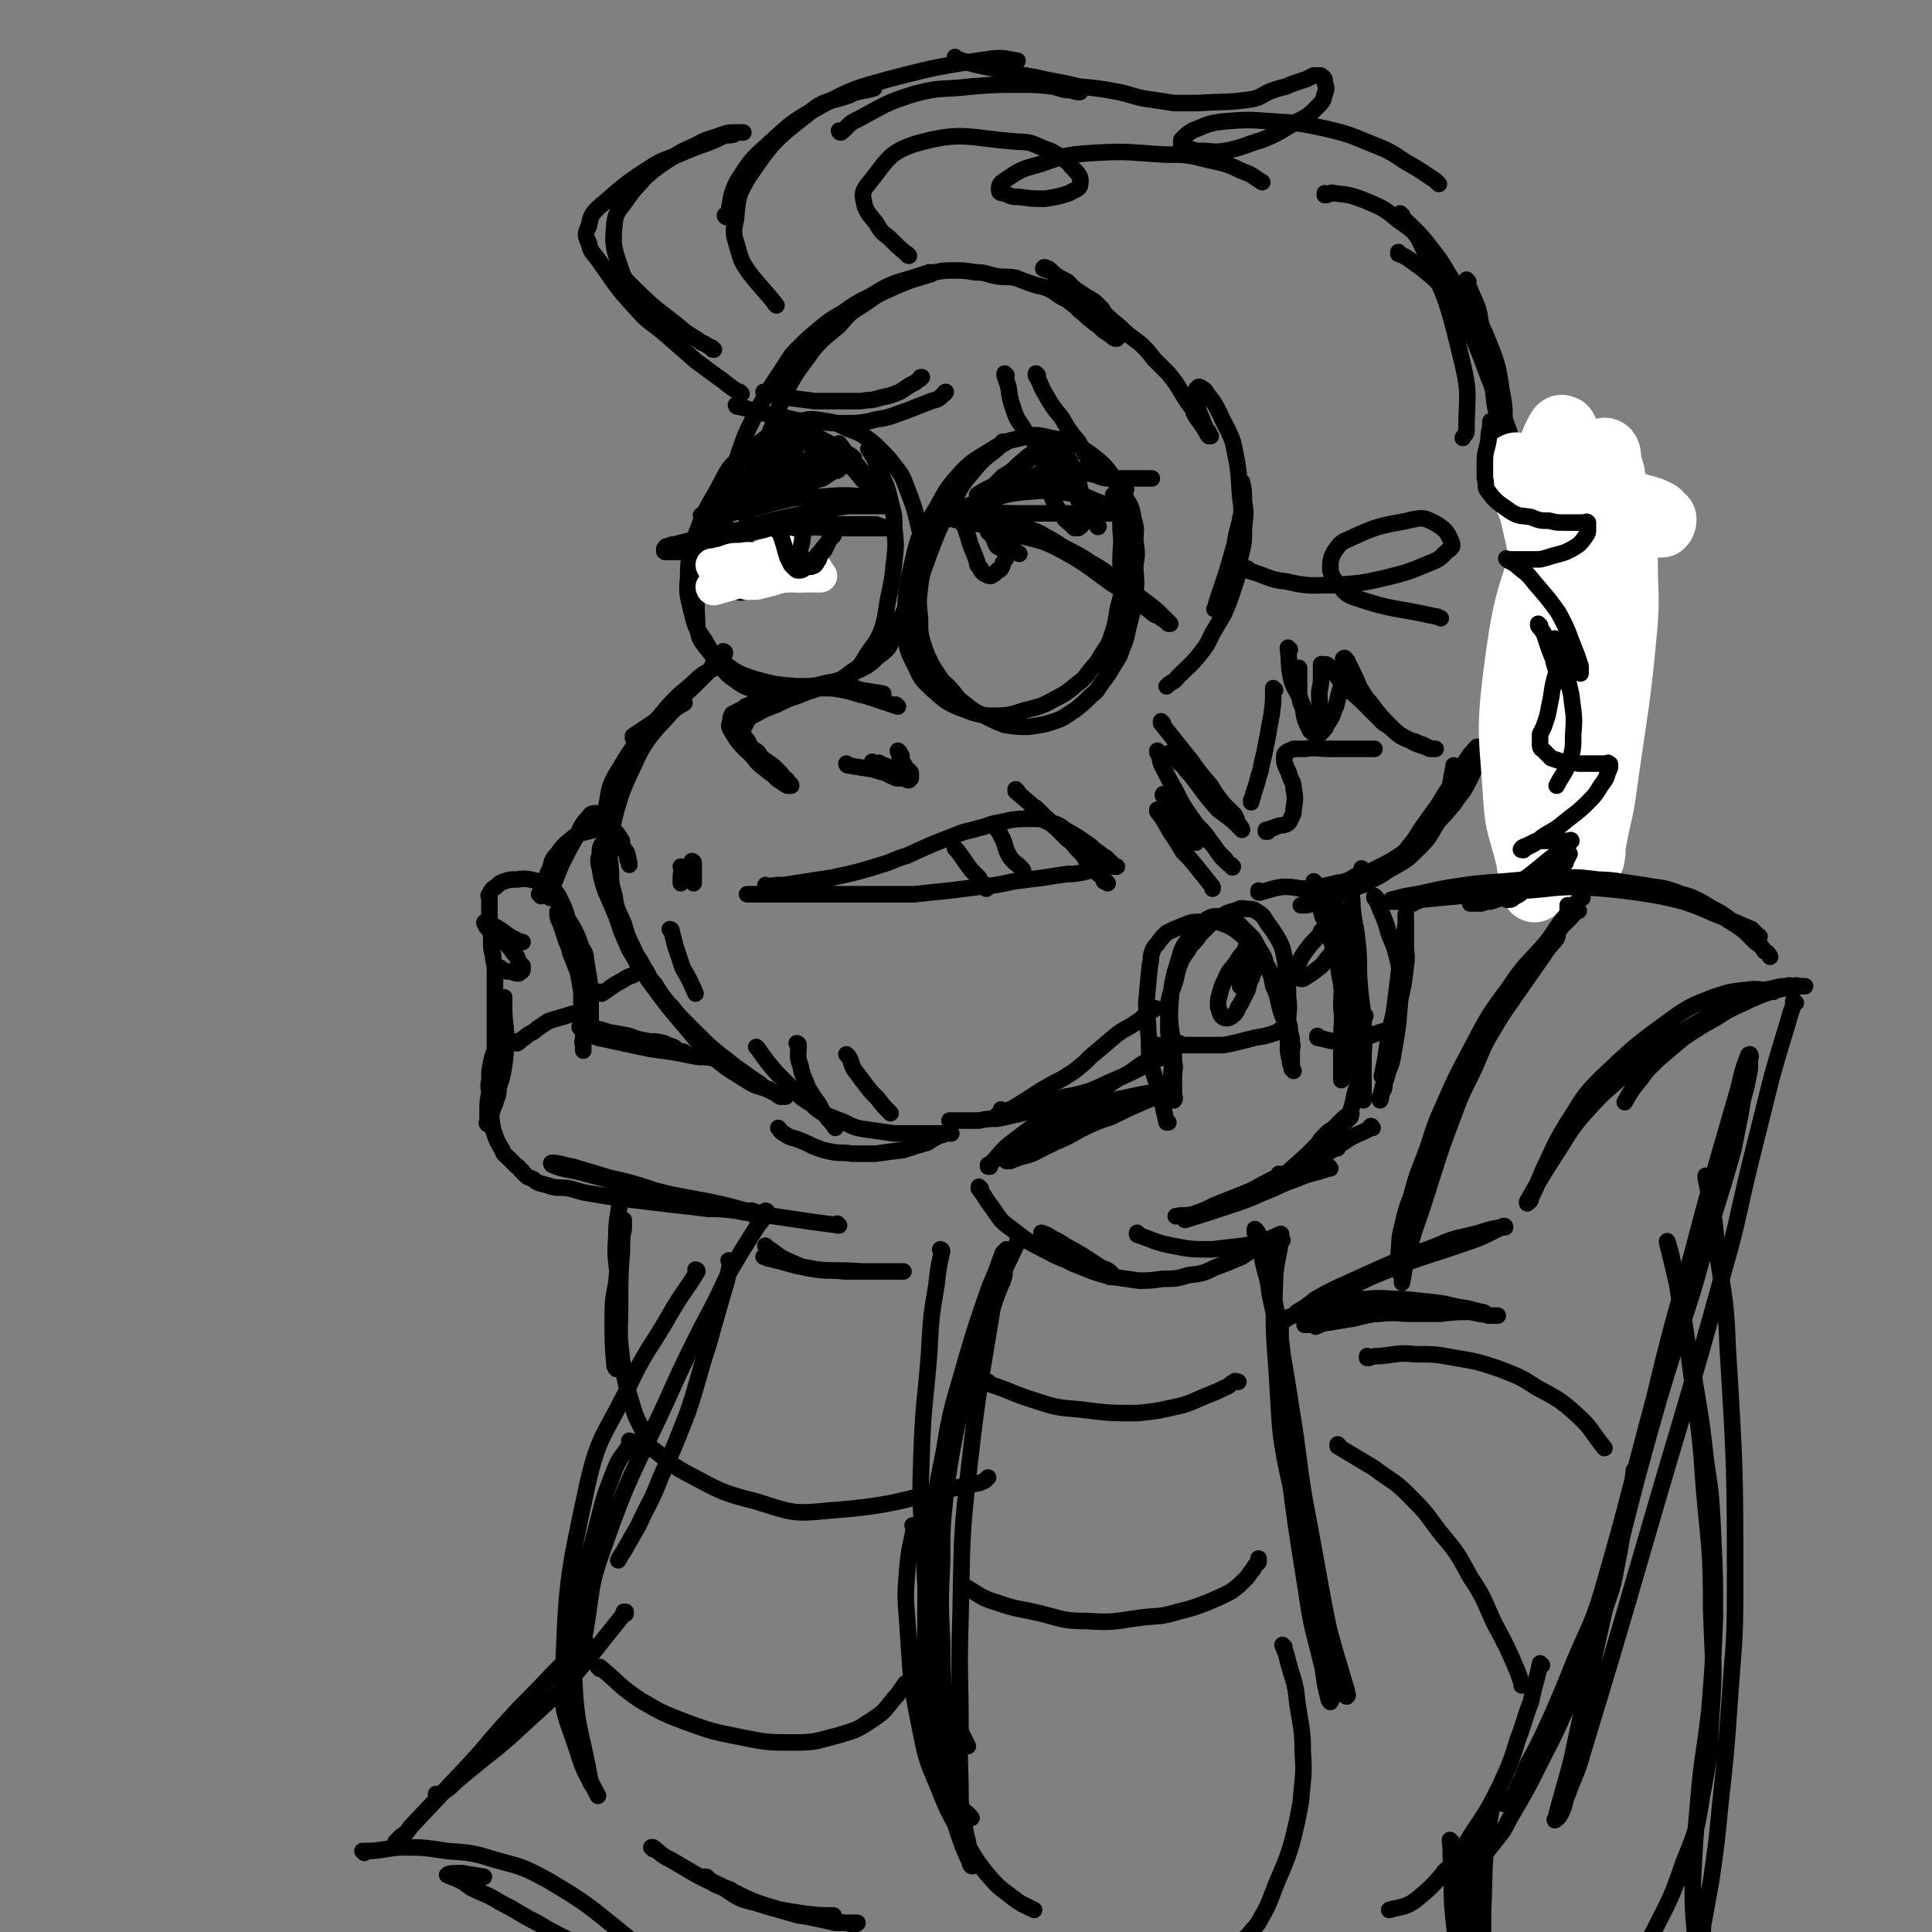 <svg viewBox='0 0 1050 1050' version='1.1' xmlns='http://www.w3.org/2000/svg' xmlns:xlink='http://www.w3.org/1999/xlink'><rect x="0" y="0" width="1050" height="1050" fill="#808080" stroke="none"/><g fill='none' stroke='#000000' stroke-width='9' stroke-linecap='round' stroke-linejoin='round'><path d='M506,149c0,0 -1,0 -1,-1 0,0 1,1 1,1 -10,3 -11,3 -20,7 -9,4 -9,4 -16,9 -8,5 -8,5 -14,12 -7,6 -8,6 -14,13 -7,10 -8,10 -14,21 -6,12 -5,13 -10,25 -4,13 -4,13 -7,26 -3,10 -3,10 -5,21 -1,9 -1,9 -2,17 0,5 0,5 0,10 -1,2 -1,2 -1,5 -1,1 0,1 0,3 0,1 0,1 0,2 0,1 0,2 0,2 -1,0 -2,0 -2,-1 -2,-2 -2,-2 -2,-3 -2,-3 -1,-3 -2,-6 -1,-3 -1,-3 -2,-7 -1,-4 -1,-4 -1,-9 -1,-6 -1,-6 0,-12 0,-7 -1,-7 1,-14 3,-12 3,-13 7,-25 4,-12 5,-12 10,-23 7,-12 7,-12 15,-24 3,-5 3,-5 7,-9 5,-5 5,-5 11,-10 6,-5 6,-5 13,-9 7,-5 7,-5 15,-9 7,-4 6,-4 13,-7 6,-2 7,-2 13,-4 4,-1 4,-2 9,-2 5,-1 5,-1 11,-1 5,0 5,0 11,1 6,0 6,1 11,2 6,1 6,0 11,1 5,2 5,2 11,4 4,1 5,1 9,3 4,3 4,3 8,5 4,3 4,3 7,6 3,2 3,3 6,5 2,2 3,2 5,4 2,2 2,2 4,3 1,1 1,1 3,2 0,1 0,0 1,1 1,0 1,0 1,0 0,-1 0,-1 -1,-2 0,-1 0,-1 0,-2 0,0 1,-1 0,-1 0,-1 0,-1 -1,-2 0,-1 -1,-1 -1,-2 -1,-2 -1,-2 -2,-3 -2,-2 -2,-2 -3,-4 -2,-2 -2,-2 -4,-4 -3,-2 -3,-2 -5,-3 -3,-2 -3,-2 -6,-4 -2,-2 -2,-2 -4,-4 -2,-1 -2,-1 -4,-2 -2,-1 -2,-1 -3,-2 -1,-1 -1,-1 -2,-2 -1,-1 -1,-1 -2,-1 -1,-1 -2,-1 -2,0 2,1 4,1 6,3 6,4 6,4 11,8 6,5 6,5 12,10 7,6 7,6 13,11 5,5 6,5 11,9 4,4 4,4 7,8 4,4 4,4 8,8 4,5 4,5 7,10 3,5 3,5 6,9 1,3 1,3 3,6 2,2 1,2 3,4 1,2 1,2 2,3 0,1 0,1 1,2 1,0 1,0 1,0 0,0 -1,-1 -1,-2 -1,-1 -1,-1 -2,-3 -1,-2 -1,-2 -2,-5 -1,-2 -1,-2 -2,-5 0,-2 0,-2 -1,-5 0,-1 0,-1 0,-3 0,-1 0,-1 0,-2 0,0 0,-1 1,-1 0,-1 1,-1 2,0 2,1 2,1 3,3 4,5 4,5 7,11 3,7 4,7 7,15 3,14 3,14 4,30 1,7 1,7 0,15 -2,14 -3,14 -7,27 -1,7 -2,7 -4,14 -1,2 -1,1 -2,3 0,1 -1,2 -1,2 0,0 1,-1 1,-3 1,-3 1,-3 2,-6 2,-6 2,-6 4,-12 2,-7 2,-7 4,-14 1,-6 1,-6 3,-13 0,-3 1,-3 1,-7 1,-4 0,-4 0,-9 0,-1 0,-1 0,-2 0,-1 0,-1 0,-2 0,0 0,-1 0,-1 1,4 1,5 1,10 1,7 1,7 0,15 0,8 0,8 -2,16 -1,9 -1,9 -4,18 -2,6 -2,6 -5,13 -3,5 -3,5 -6,10 -2,4 -2,5 -5,9 -6,8 -7,8 -14,15 -2,3 -3,2 -6,5 '/><path d='M632,393c0,0 -1,-1 -1,-1 0,0 0,0 0,1 8,10 8,10 16,20 5,7 5,7 11,14 3,5 3,5 7,10 3,3 3,3 6,6 1,2 1,2 2,5 1,1 2,2 2,3 0,0 -1,-1 -1,-1 -2,-2 -2,-2 -4,-4 -4,-3 -4,-3 -8,-6 -8,-9 -8,-10 -15,-19 -2,-2 -2,-2 -4,-5 -2,-1 -2,-1 -3,-3 -1,-1 -1,-1 -2,-2 -1,-1 -2,-2 -2,-2 1,1 2,2 4,4 4,4 5,4 9,8 5,5 4,5 9,9 1,1 1,1 1,2 '/><path d='M630,409c0,0 -1,-1 -1,-1 0,0 0,0 0,1 2,3 1,3 2,6 4,8 4,8 8,15 4,8 4,8 9,15 4,6 5,5 9,11 3,4 3,4 5,7 2,2 2,2 4,4 1,2 1,2 3,3 0,1 1,2 1,1 -2,-1 -3,-2 -6,-5 -4,-5 -3,-5 -7,-9 -5,-5 -5,-4 -10,-9 -3,-4 -2,-4 -5,-7 -2,-2 -2,-2 -4,-4 -1,-2 -1,-2 -2,-3 -1,-1 -1,-1 -2,-2 -1,0 -2,-1 -2,0 0,1 1,1 2,3 3,5 3,5 6,10 4,5 4,5 8,9 1,2 1,2 2,4 '/><path d='M630,441c0,0 -1,-1 -1,-1 0,0 0,0 0,1 4,5 4,6 7,11 4,6 4,6 7,11 4,4 4,4 8,9 4,5 4,5 8,10 0,0 0,0 0,1 '/><path d='M394,355c0,0 -1,-1 -1,-1 0,0 1,0 1,1 -1,2 -2,2 -3,4 -5,5 -5,5 -10,10 -6,6 -6,6 -12,11 -6,6 -6,6 -13,12 -6,4 -6,4 -12,8 0,0 0,0 0,1 '/><path d='M388,363c0,0 -1,-1 -1,-1 0,0 1,1 1,1 -3,2 -4,2 -8,5 -8,8 -9,7 -17,16 -14,17 -16,16 -27,35 -7,11 -4,12 -8,25 '/><path d='M372,382c0,0 -1,-1 -1,-1 0,0 1,0 1,1 -3,2 -4,2 -7,5 -6,7 -7,7 -13,15 -6,9 -5,9 -10,19 -4,9 -4,9 -7,19 -2,8 -2,8 -3,16 -1,8 -1,8 0,17 0,7 0,7 2,14 1,8 2,8 5,15 2,7 2,7 5,13 2,5 3,5 6,11 3,4 2,5 6,9 3,5 3,5 7,10 4,4 4,5 8,9 5,5 5,5 9,9 5,5 5,5 11,10 4,3 4,3 9,7 3,2 3,2 7,5 3,2 3,2 6,4 2,2 2,2 5,3 1,1 1,1 3,2 2,1 1,1 3,2 1,0 1,0 2,0 0,0 1,0 1,0 0,0 -2,0 -3,-1 -3,-1 -3,-1 -7,-3 -5,-2 -5,-1 -10,-4 -11,-7 -12,-7 -21,-15 -6,-5 -6,-6 -11,-12 -12,-14 -12,-14 -23,-29 -6,-8 -5,-8 -10,-16 -4,-9 -4,-9 -7,-18 -3,-7 -3,-7 -6,-14 -2,-6 -2,-6 -3,-12 -1,-4 -1,-4 0,-8 0,-3 0,-3 1,-5 '/><path d='M412,570c0,0 -1,-1 -1,-1 0,0 0,0 1,1 2,3 2,3 5,7 4,5 4,5 9,10 3,3 3,3 7,7 3,3 3,3 8,6 3,3 3,3 8,6 5,2 5,2 10,4 6,3 6,3 13,4 7,1 7,1 14,2 5,0 5,0 11,0 6,0 6,0 13,0 2,0 2,0 5,0 1,0 2,0 2,0 0,0 -1,-1 -2,0 -2,0 -2,1 -4,1 -4,2 -4,2 -7,4 -7,2 -7,2 -13,4 -8,1 -8,1 -15,2 -7,0 -7,0 -13,0 -6,-1 -6,0 -11,-1 -5,-1 -5,-1 -10,-3 -4,-2 -4,-2 -9,-4 -4,-1 -4,-1 -7,-3 -2,-1 -2,-2 -3,-3 '/><path d='M437,230c0,0 -1,-1 -1,-1 0,0 1,1 1,1 -3,2 -4,2 -8,5 -8,7 -9,7 -16,15 -10,12 -10,12 -17,25 -8,12 -9,12 -13,26 -5,19 -5,21 -4,40 1,8 3,8 8,15 4,6 4,6 9,11 7,5 7,6 15,8 8,3 9,2 19,2 10,-1 10,-1 20,-5 8,-2 8,-3 15,-7 6,-3 7,-3 12,-8 5,-4 6,-4 8,-10 9,-21 10,-22 15,-44 2,-7 1,-7 0,-14 -3,-13 -3,-13 -8,-26 -2,-5 -2,-5 -6,-10 -3,-4 -3,-4 -7,-8 -4,-4 -4,-4 -8,-7 -4,-3 -5,-3 -10,-5 -5,-2 -5,-3 -11,-4 -8,-1 -8,-2 -15,0 -16,6 -17,7 -30,18 -10,7 -9,8 -15,19 -7,12 -7,12 -12,25 -3,11 -4,11 -4,23 -1,9 0,10 2,19 2,8 2,8 7,15 4,7 4,8 10,12 8,6 8,6 17,9 11,3 11,3 23,4 9,0 9,0 17,-2 7,-1 8,-2 13,-6 5,-3 5,-4 8,-9 4,-6 5,-6 8,-13 3,-9 2,-9 4,-19 2,-9 2,-9 3,-19 1,-9 1,-9 0,-18 0,-7 0,-7 -2,-14 -2,-10 -3,-10 -7,-19 -2,-6 -2,-5 -5,-10 '/><path d='M546,241c0,0 -1,-1 -1,-1 0,0 1,1 0,1 -7,7 -9,6 -16,15 -8,9 -7,10 -13,20 -6,12 -6,12 -11,25 -3,9 -4,9 -5,18 -1,8 -1,8 0,17 0,9 0,9 3,18 3,7 3,7 7,13 3,5 4,4 8,9 3,4 3,4 7,7 5,4 5,4 10,6 6,3 6,3 11,5 7,1 7,1 13,1 7,-1 8,-1 14,-3 6,-2 6,-3 11,-6 5,-4 5,-4 9,-8 4,-3 3,-3 6,-7 3,-4 3,-4 6,-9 3,-5 3,-4 5,-10 3,-7 2,-7 4,-14 2,-8 2,-8 3,-16 1,-7 0,-7 0,-15 1,-6 1,-6 0,-13 0,-6 1,-6 -1,-12 -1,-6 -1,-6 -4,-11 -2,-5 -2,-5 -5,-9 -6,-8 -6,-9 -14,-15 -10,-7 -11,-7 -22,-9 -8,-2 -8,-2 -16,0 -9,2 -9,2 -17,7 -8,5 -9,5 -15,11 -8,9 -8,9 -14,20 -7,12 -9,12 -12,25 -5,21 -5,22 -5,44 1,9 2,10 6,18 3,7 4,7 9,12 6,5 6,6 13,9 8,3 9,4 17,5 10,0 11,0 20,-3 8,-2 9,-2 16,-6 6,-3 6,-3 12,-8 4,-3 4,-3 7,-7 3,-4 4,-4 6,-8 3,-5 4,-5 6,-11 2,-6 2,-6 3,-12 1,-7 2,-7 3,-14 0,-7 -1,-8 -1,-15 0,-9 1,-9 0,-17 0,-5 0,-5 -1,-10 -1,-4 -1,-4 -2,-8 0,-1 0,-1 -1,-1 '/><path d='M366,297c0,0 -1,-1 -1,-1 0,0 0,1 1,1 9,-2 9,-3 19,-4 11,-3 11,-3 22,-4 12,-2 12,-2 23,-2 15,-1 15,0 30,0 4,0 4,0 8,0 4,0 4,0 9,0 1,0 1,0 2,0 0,0 0,0 1,0 1,0 1,0 1,0 -2,-1 -2,-1 -5,-2 -5,0 -5,0 -10,0 -8,0 -8,0 -16,0 -10,0 -11,0 -21,1 -9,1 -9,1 -19,3 -9,2 -9,2 -17,4 -11,3 -11,3 -22,6 -2,1 -2,1 -4,1 -2,0 -2,0 -3,0 -1,0 -1,0 -2,0 -1,0 -1,0 -1,-1 0,-1 0,-1 1,-2 8,-2 8,-2 16,-4 12,-3 12,-3 24,-5 13,-4 13,-4 26,-7 10,-2 10,-2 20,-4 6,-1 6,-1 13,-2 4,0 4,0 9,0 2,0 2,0 5,0 1,0 1,0 3,0 1,0 1,0 2,0 0,0 0,0 1,0 0,0 1,0 1,0 0,-1 -1,-1 -1,-1 -2,-1 -2,-1 -3,-2 -4,-1 -4,-2 -7,-2 -12,-1 -12,-1 -25,0 -8,0 -8,0 -16,1 -14,3 -14,4 -29,7 -4,1 -4,1 -8,2 -4,0 -4,0 -8,0 -2,0 -2,0 -3,0 0,0 -1,0 -1,0 4,-1 5,0 9,-1 11,-3 11,-3 22,-7 11,-3 10,-3 21,-7 7,-3 7,-3 14,-5 3,-2 3,-2 6,-4 2,0 2,0 3,-1 0,-1 0,-2 0,-2 -1,-1 -1,-2 -2,-2 -7,-1 -8,-2 -15,-1 -8,1 -8,2 -16,5 -7,3 -6,4 -13,8 -5,2 -5,2 -9,4 -2,1 -2,1 -4,3 -2,1 -2,0 -3,2 0,0 0,1 0,1 3,0 3,0 6,0 4,-1 4,0 7,-2 5,-2 5,-2 9,-5 5,-3 5,-3 10,-7 5,-3 5,-3 10,-7 3,-2 3,-2 6,-5 2,-1 2,-2 3,-4 1,-1 1,-1 2,-2 0,-1 0,-1 0,-2 -1,0 -1,-1 -2,-1 -1,-1 -2,-1 -4,0 -10,5 -10,6 -21,11 -5,3 -5,3 -10,6 -2,1 -2,1 -5,3 -1,1 -2,1 -2,2 -1,0 0,1 1,1 8,-1 8,-1 17,-2 8,-1 8,-2 17,-3 6,-1 6,-1 12,-3 3,0 3,-1 6,-1 2,-1 2,-1 4,-1 1,0 2,0 2,0 1,-1 2,-1 2,-2 -2,-2 -3,-2 -6,-4 -2,-1 -2,-1 -5,-2 -2,-2 -2,-2 -4,-3 -2,-1 -2,-1 -4,-2 -1,-1 -1,-1 -2,-2 -1,0 -2,-1 -2,0 3,3 5,4 10,7 5,5 5,5 10,9 4,4 4,4 8,9 5,4 5,4 9,8 1,1 2,3 2,2 0,0 -1,-2 -3,-4 -2,-3 -2,-3 -4,-6 -4,-4 -4,-4 -7,-8 -3,-3 -3,-3 -5,-5 -2,-3 -2,-3 -5,-7 0,0 0,0 0,0 '/><path d='M515,282c0,0 -1,-1 -1,-1 0,0 0,1 1,1 2,0 3,0 6,1 8,1 8,1 16,3 11,3 11,3 21,6 8,2 9,2 17,6 15,8 15,9 29,19 11,7 11,8 21,15 2,2 2,2 5,3 1,1 1,1 3,2 1,1 1,1 2,2 0,0 1,0 1,0 -1,-1 -2,-2 -3,-3 -2,-2 -2,-2 -4,-4 -5,-4 -5,-4 -9,-7 -7,-5 -7,-6 -14,-10 -6,-5 -6,-5 -13,-9 -6,-4 -6,-4 -12,-7 -6,-3 -6,-4 -12,-7 -5,-3 -5,-3 -11,-5 -6,-3 -6,-3 -12,-4 -6,-2 -6,-2 -11,-3 -4,0 -5,1 -9,1 -1,-1 -1,-1 -3,-2 -1,-1 -1,-1 -1,-1 -1,0 0,0 0,0 5,0 5,0 9,0 11,0 11,1 21,1 11,0 11,0 22,0 8,0 8,0 15,0 4,0 4,0 8,0 3,0 3,0 5,0 1,0 1,0 2,0 1,-1 1,-1 0,-2 -4,-3 -4,-3 -9,-5 -7,-3 -7,-3 -14,-4 -9,-1 -9,-2 -19,-1 -15,1 -15,2 -30,6 -5,1 -5,2 -10,3 -3,1 -3,1 -6,2 -1,0 -3,0 -2,0 2,-1 4,0 9,-2 8,-2 8,-2 17,-5 8,-4 8,-4 16,-8 6,-3 6,-4 11,-7 3,-2 3,-2 6,-4 1,-2 1,-2 1,-3 1,-1 1,-1 0,-2 0,-1 0,-1 -1,-2 -2,-1 -2,-1 -4,-1 -4,0 -4,0 -7,2 -4,2 -4,3 -8,6 -4,4 -4,4 -9,7 -2,2 -2,2 -5,5 -2,1 -2,1 -4,2 -2,2 -4,2 -5,3 0,0 2,-1 3,-2 5,-2 5,-2 10,-6 6,-4 6,-3 12,-8 3,-3 3,-3 6,-6 2,-2 2,-2 3,-4 1,-1 0,-1 0,-3 1,-1 0,-3 0,-3 0,1 0,4 0,7 1,4 1,4 2,8 1,7 1,7 3,14 2,5 2,5 4,9 2,3 2,4 4,6 1,2 2,2 4,4 1,1 1,1 2,2 1,0 1,0 2,0 1,-1 2,-1 2,-2 1,-4 1,-4 0,-8 0,-6 0,-6 -1,-11 -1,-5 -1,-5 -3,-9 -1,-2 -1,-2 -2,-4 0,-2 0,-2 -1,-3 -1,-1 -2,-2 -2,-2 0,1 0,2 1,3 1,4 1,4 3,8 3,6 3,6 6,12 2,3 2,3 3,7 2,4 2,4 4,7 0,1 1,2 1,1 -1,-1 -1,-2 -3,-4 -3,-4 -4,-4 -7,-9 -3,-4 -2,-4 -5,-8 -3,-4 -3,-4 -6,-8 -1,-1 -1,-1 -2,-1 0,0 0,0 0,0 1,2 1,2 3,3 3,3 3,3 7,6 5,4 5,4 9,9 2,2 2,2 4,4 '/><path d='M401,221c0,0 -1,-1 -1,-1 0,0 0,1 1,1 5,1 5,1 10,3 8,1 8,2 16,3 8,2 9,2 17,2 8,1 8,1 15,1 7,0 7,0 13,-1 7,-2 7,-1 13,-3 11,-4 11,-4 21,-8 4,-1 4,-1 7,-4 1,0 0,-1 1,-1 '/><path d='M416,214c0,0 -1,-1 -1,-1 0,0 0,1 1,1 5,1 5,1 11,2 8,1 8,1 16,2 6,0 6,0 13,0 6,0 6,0 12,0 5,-1 5,0 11,-2 5,-1 5,-1 10,-3 3,-2 3,-2 6,-4 3,-1 3,-2 5,-3 0,-1 0,-1 1,-1 '/><path d='M547,204c0,0 -1,-1 -1,-1 0,0 0,0 0,1 1,3 1,3 2,6 1,7 1,7 3,13 2,6 3,6 6,11 3,4 3,4 7,8 5,4 5,4 11,7 5,3 5,3 10,6 5,2 5,2 10,3 5,2 5,2 11,2 5,0 5,0 10,0 5,0 5,0 10,0 0,0 0,0 0,0 '/><path d='M564,204c0,0 -1,-1 -1,-1 0,0 0,0 0,1 3,5 2,5 5,10 4,7 4,7 9,13 4,7 4,7 9,13 3,5 3,6 7,11 3,3 3,3 7,6 6,5 6,5 12,9 '/></g>
<g fill='none' stroke='#FFFFFF' stroke-width='18' stroke-linecap='round' stroke-linejoin='round'><path d='M408,311c0,0 -1,-1 -1,-1 0,0 0,1 1,1 9,0 9,0 19,0 3,0 3,0 6,0 2,0 2,-1 5,-1 1,0 1,0 3,0 1,0 1,0 2,0 0,0 1,0 1,0 -1,0 -2,0 -3,0 -3,0 -3,-1 -5,0 -8,1 -8,2 -17,3 -2,0 -2,0 -4,0 -2,0 -2,-1 -4,0 -2,0 -3,0 -5,1 -1,1 -1,1 -1,2 0,0 0,1 1,1 2,0 3,0 5,0 4,-1 4,-1 8,-2 3,-1 3,-1 7,-2 2,0 2,0 4,0 2,0 2,0 3,0 1,0 1,0 2,0 '/><path d='M388,320c0,0 -1,-1 -1,-1 0,0 0,1 1,1 7,-2 7,-2 14,-4 7,-1 7,-1 13,-2 6,-1 6,-1 12,-1 4,-1 4,0 8,0 2,0 2,0 5,0 3,0 3,0 5,0 0,0 0,0 1,0 '/><path d='M393,316c0,0 -1,-1 -1,-1 0,0 0,1 1,1 2,-2 2,-3 5,-4 4,-3 4,-4 9,-6 4,-2 4,-2 8,-4 4,-1 4,-1 7,-2 3,0 3,0 5,0 2,0 2,0 4,1 '/><path d='M388,308c0,0 -1,-1 -1,-1 0,0 0,1 1,1 2,-1 2,-2 5,-2 5,-2 5,-2 10,-2 5,-1 5,0 10,0 3,0 3,0 6,0 '/></g>
<g fill='none' stroke='#000000' stroke-width='9' stroke-linecap='round' stroke-linejoin='round'><path d='M488,384c0,0 -1,-1 -1,-1 0,0 1,1 1,1 -9,-3 -9,-3 -18,-6 -6,-1 -6,-2 -12,-3 -5,-1 -5,-1 -11,-1 -10,0 -10,-1 -19,1 -5,1 -5,2 -9,4 -7,2 -7,2 -14,5 -1,1 -1,1 -3,2 -2,1 -2,1 -4,2 -1,2 -1,2 -1,4 -1,3 -1,3 1,6 4,7 5,7 11,13 3,4 3,4 7,7 2,2 3,2 5,4 2,2 2,2 4,3 1,1 1,1 3,2 0,0 1,0 1,0 1,0 1,0 1,0 0,-1 -1,-1 -2,-2 0,-2 -1,-1 -2,-2 -1,-2 -1,-2 -3,-4 -3,-3 -3,-3 -6,-5 -3,-2 -3,-2 -5,-5 -2,-2 -2,-1 -4,-3 -1,-2 -1,-2 -2,-4 -1,-1 -2,0 -2,-2 0,-3 -1,-4 1,-6 2,-4 2,-4 6,-6 5,-3 6,-3 11,-5 6,-3 6,-3 12,-5 5,-2 5,-2 9,-4 4,-1 4,-1 8,-1 4,-1 4,-1 8,0 5,0 5,1 9,2 6,1 6,1 12,2 '/><path d='M461,416c0,0 -1,-1 -1,-1 0,0 0,1 1,1 6,1 6,1 13,2 3,1 3,1 7,2 2,1 2,1 4,2 2,1 2,1 4,1 2,0 2,0 5,0 1,0 1,0 1,0 0,-1 0,-1 0,-2 -1,-1 0,-1 0,-1 -1,-2 -2,-1 -2,-2 -2,-2 -1,-2 -2,-3 -1,-1 -1,-1 -1,-2 -1,-1 0,-1 0,-2 -1,-1 -1,-1 -1,-2 0,0 -1,-1 -1,-1 0,1 1,2 1,4 1,3 1,3 2,5 1,2 1,2 2,3 1,1 0,1 1,2 0,1 0,2 0,2 -1,0 -1,0 -2,-1 -1,-1 -1,-1 -2,-2 -2,-1 -2,-1 -3,-2 -2,-1 -2,-1 -4,-2 -2,-1 -2,-1 -5,-2 0,-1 -1,0 -1,0 -1,0 -1,0 -2,0 -1,-1 -1,-1 -1,-1 '/><path d='M403,214c0,0 -1,-1 -1,-1 0,0 1,1 1,1 -5,-3 -5,-3 -10,-7 -7,-5 -7,-5 -15,-11 -8,-7 -8,-7 -16,-14 -8,-7 -9,-6 -16,-14 -12,-13 -11,-13 -21,-27 -3,-4 -4,-4 -5,-9 -2,-4 -2,-5 0,-9 1,-5 1,-6 5,-10 13,-11 13,-12 27,-21 9,-6 10,-5 19,-9 7,-3 7,-3 13,-5 5,-2 5,-2 9,-4 3,-1 3,0 6,-1 1,-1 1,-1 3,-1 1,0 1,0 2,0 0,0 -1,0 -1,0 -2,0 -2,0 -3,0 -4,0 -4,0 -7,1 -8,3 -8,2 -15,6 -7,3 -7,3 -15,8 -6,4 -6,4 -12,9 -5,6 -6,6 -10,12 -4,6 -6,6 -7,13 -1,11 -1,13 3,24 2,7 3,7 9,13 12,12 13,11 26,22 4,3 5,3 9,6 3,1 3,2 6,3 0,1 0,1 1,1 '/><path d='M422,166c0,0 -1,-1 -1,-1 0,0 1,1 1,1 -7,-9 -8,-9 -15,-18 -4,-6 -4,-6 -6,-13 -2,-7 -3,-8 -1,-16 1,-12 1,-13 7,-23 13,-19 14,-20 32,-34 9,-8 10,-6 22,-10 6,-3 7,-2 14,-4 '/><path d='M395,118c0,0 -1,0 -1,-1 0,0 1,1 1,1 3,-9 1,-11 6,-20 7,-11 7,-11 17,-20 13,-12 13,-12 29,-21 17,-9 18,-9 36,-14 27,-7 28,-7 55,-11 8,-1 8,0 15,1 '/><path d='M457,72c0,0 -1,0 -1,-1 0,0 0,1 1,1 4,-3 4,-5 9,-7 15,-8 15,-9 31,-14 15,-4 15,-2 31,-4 13,-1 13,-1 26,-1 9,0 9,0 18,1 5,1 5,2 10,2 3,1 3,1 5,1 '/><path d='M520,32c0,0 -1,0 -1,-1 0,0 0,1 1,1 9,3 9,3 19,5 12,3 12,3 24,5 12,3 12,2 23,5 11,1 11,1 22,3 9,2 9,3 17,4 6,1 7,1 13,2 6,0 6,0 13,0 15,-1 15,0 29,-2 6,-1 6,-3 12,-5 3,-1 3,-1 7,-2 2,-1 2,-1 5,-2 3,-1 3,-1 6,-2 2,-1 2,-1 4,-2 1,0 1,0 3,0 1,0 1,0 2,1 1,1 1,1 1,3 1,3 1,3 0,6 -1,4 -1,4 -4,7 -5,5 -5,5 -11,8 -9,5 -9,6 -19,10 -10,3 -10,4 -20,6 -7,1 -7,0 -13,0 -3,0 -3,0 -6,-1 -3,-1 -3,-1 -5,-2 0,-1 0,-2 0,-3 3,-3 3,-3 6,-5 8,-3 8,-4 17,-5 13,-1 13,-1 27,0 15,1 15,1 29,4 12,3 12,3 24,8 10,4 10,4 19,10 9,5 8,5 16,10 1,1 1,1 2,2 '/><path d='M721,106c0,0 -1,0 -1,-1 0,0 0,1 0,1 3,0 3,-2 5,-1 9,1 9,1 17,4 9,4 10,4 17,10 8,6 10,6 14,15 14,30 14,31 22,64 4,17 2,18 2,36 0,2 -1,2 -2,4 '/><path d='M762,117c0,0 -1,0 -1,-1 0,0 0,1 0,1 8,8 9,8 16,17 8,10 7,10 14,21 8,13 10,13 16,26 6,15 7,16 9,31 3,14 1,14 1,28 '/><path d='M761,138c0,0 -1,0 -1,-1 0,0 0,1 0,1 3,1 3,1 6,3 7,5 7,5 14,11 7,8 7,8 12,16 10,18 10,18 17,37 4,9 2,9 4,18 '/><path d='M798,153c0,0 -1,0 -1,-1 0,0 0,1 0,1 3,7 3,7 6,14 2,7 1,7 3,14 1,7 1,7 2,14 2,7 1,7 4,14 4,14 4,14 9,28 2,5 2,5 4,11 1,3 1,3 3,7 2,2 2,2 4,5 2,2 1,2 3,4 1,2 2,2 4,4 2,2 2,2 5,4 4,2 4,2 7,3 5,2 5,2 10,4 5,2 5,2 10,3 5,1 5,1 10,2 3,1 3,1 6,2 3,0 3,0 5,0 2,0 2,0 3,0 1,0 2,-1 2,0 -1,2 -2,3 -5,6 -3,4 -3,5 -7,8 -13,10 -13,11 -27,19 -12,6 -13,5 -26,8 -4,1 -5,1 -9,1 -2,0 -2,0 -3,0 0,-1 -1,-2 0,-2 8,-1 9,-1 18,-1 8,1 8,1 16,2 8,1 8,2 17,3 5,1 6,0 11,2 3,0 3,0 5,2 1,0 2,0 2,2 0,2 0,2 0,5 -2,5 -1,5 -3,10 -3,5 -3,5 -6,10 -4,6 -4,6 -8,11 -6,6 -6,5 -12,10 -5,4 -5,4 -11,7 -3,2 -3,2 -7,3 -1,1 -1,1 -2,1 -1,0 -1,0 -1,0 '/><path d='M880,357c0,0 -1,-1 -1,-1 0,0 0,0 0,1 -1,4 -1,5 -2,9 -3,8 -2,8 -6,15 -4,8 -4,8 -10,15 -5,6 -5,6 -11,12 -10,9 -10,9 -21,18 -2,2 -3,2 -6,3 -1,1 -1,0 -2,1 0,0 0,0 -1,0 '/><path d='M879,357c0,0 -1,-1 -1,-1 0,0 0,0 0,1 -2,5 -2,6 -5,11 -4,8 -4,9 -9,16 -6,9 -6,9 -12,17 -7,8 -7,8 -15,15 -10,8 -11,8 -22,15 -1,1 -2,1 -3,2 -1,0 -1,0 -1,0 '/><path d='M860,377c0,0 -1,-1 -1,-1 0,0 0,0 0,1 -1,2 -1,2 -3,4 -4,5 -4,5 -7,10 -2,2 -2,2 -3,4 '/><path d='M741,473c0,0 -1,-1 -1,-1 0,0 0,0 0,1 '/><path d='M701,353c0,0 -1,-1 -1,-1 0,0 0,0 0,1 1,8 0,8 2,17 2,6 3,5 5,11 2,4 1,4 3,8 2,2 2,3 3,4 1,0 3,0 3,-1 2,-7 1,-8 1,-16 1,-5 1,-5 1,-9 0,-2 0,-2 0,-4 0,-1 0,-1 0,-2 0,0 1,0 1,0 2,0 2,0 3,1 4,4 4,5 7,9 6,6 7,6 13,12 5,5 5,5 10,10 5,3 5,4 9,7 4,2 4,2 8,3 2,1 2,1 5,2 1,1 1,1 3,2 1,0 1,0 2,0 1,0 2,0 1,0 0,0 -1,0 -2,0 -2,-1 -2,-1 -3,-1 -3,-1 -3,-1 -6,-2 -6,-4 -7,-3 -12,-8 -7,-7 -7,-7 -13,-15 -3,-3 -2,-3 -5,-7 -2,-5 -2,-5 -4,-9 -1,-2 -1,-2 -2,-4 -1,-1 0,-1 -1,-2 -1,-1 -1,-2 -2,-1 0,0 0,1 0,3 0,4 0,4 0,8 -1,4 -1,4 -2,7 -1,4 -1,4 -2,8 -1,2 -1,2 -2,5 -1,2 -1,2 -3,5 -1,1 0,1 -1,2 -2,2 -2,3 -4,3 -2,0 -3,-1 -4,-2 -3,-6 -3,-6 -4,-13 -2,-3 -1,-3 -2,-7 0,-3 0,-3 0,-7 0,-4 0,-4 0,-7 '/><path d='M693,375c0,0 -1,-1 -1,-1 0,0 0,0 0,1 0,7 0,7 -1,14 -1,5 -1,5 -2,11 -1,5 -1,5 -2,10 -1,4 -1,4 -2,9 -1,3 -1,3 -2,7 -1,3 -1,3 -2,6 0,1 0,1 -1,3 0,1 0,1 0,1 '/><path d='M424,290c0,0 -1,-1 -1,-1 0,0 0,0 1,1 1,3 1,3 2,6 1,4 1,4 2,7 1,2 1,2 2,4 1,1 1,1 2,2 1,1 1,1 2,1 1,0 2,0 3,-1 2,-1 2,-2 4,-4 4,-4 4,-4 7,-8 2,-2 2,-2 3,-4 1,-1 1,-1 2,-2 0,-2 0,-2 1,-4 0,-1 0,-2 0,-2 -1,2 -1,4 -3,7 -1,3 -1,3 -3,7 -2,2 -2,2 -3,5 -1,1 -1,2 -2,3 -1,1 -1,0 -2,1 -1,0 -1,0 -2,0 -1,0 -1,0 -2,0 -1,-1 -1,-1 -2,-3 0,-1 0,-1 0,-4 0,-3 0,-3 1,-7 0,-4 1,-4 2,-8 0,0 0,0 1,0 '/><path d='M525,287c0,0 -1,-1 -1,-1 0,0 0,0 1,1 0,2 0,2 1,4 1,4 1,4 3,9 1,2 1,3 2,5 0,2 0,2 2,4 0,1 0,1 1,2 1,1 1,1 2,1 1,1 1,1 2,1 1,0 1,0 2,-1 1,0 1,-1 2,-2 1,0 1,0 2,-1 1,-2 1,-2 1,-3 2,-3 2,-3 4,-6 1,-1 1,-1 1,-2 1,-2 0,-2 0,-5 0,-1 0,-1 0,-2 0,0 0,-1 0,-1 0,1 0,2 0,3 0,1 0,1 0,2 0,1 1,1 0,2 0,1 0,1 -1,1 0,1 0,1 -1,1 -1,0 -1,0 -2,0 -2,-1 -2,-1 -4,-2 -2,-3 -1,-3 -3,-6 -1,-1 -1,-1 -2,-2 0,-2 0,-2 0,-3 0,-1 0,-2 0,-2 2,2 1,4 3,6 2,2 2,3 4,4 5,4 5,3 10,7 '/><path d='M417,482c0,0 -1,-1 -1,-1 0,0 0,1 1,1 4,-1 4,-1 9,-1 7,-1 6,-1 13,-2 6,-1 7,-1 13,-2 14,-3 14,-3 27,-7 7,-2 7,-3 14,-5 13,-6 13,-6 26,-11 7,-3 7,-2 13,-4 5,-1 5,-2 11,-3 9,-2 9,-2 18,-2 5,0 5,0 9,2 5,1 5,1 9,4 7,4 7,4 14,9 2,2 2,2 5,4 1,1 1,1 3,2 1,1 1,1 2,2 1,1 1,1 2,2 0,0 0,0 1,1 1,0 1,0 1,0 0,0 -1,0 -2,0 -1,0 -1,-1 -3,0 -2,0 -2,0 -5,1 -4,1 -4,1 -8,2 -5,1 -5,1 -9,1 -7,1 -7,1 -13,2 -8,1 -8,1 -16,2 -9,2 -9,2 -19,3 -8,1 -8,1 -16,2 -10,1 -10,1 -19,2 -8,0 -8,0 -15,0 -7,0 -7,0 -14,0 -7,0 -7,0 -14,0 -8,0 -8,0 -15,0 -7,0 -7,0 -13,0 -4,0 -4,0 -8,0 -3,0 -3,0 -6,0 -1,0 -1,0 -3,0 -1,0 -1,0 -2,0 -1,0 -1,0 -1,0 '/><path d='M553,430c0,0 -1,-1 -1,-1 0,0 0,0 0,1 7,6 7,6 14,12 5,5 6,5 11,10 4,4 4,4 8,9 5,5 5,5 10,11 2,2 2,2 4,5 1,1 1,1 1,2 1,0 2,1 2,1 0,0 -1,-1 -2,-2 -2,-2 -1,-2 -3,-3 -2,-3 -2,-3 -5,-5 -3,-4 -2,-4 -5,-7 -3,-4 -3,-4 -7,-7 -3,-3 -3,-3 -6,-6 -5,-4 -4,-4 -9,-9 -1,-1 -1,-1 -2,-2 -1,0 -1,0 -2,0 '/><path d='M520,462c0,0 -1,-1 -1,-1 0,0 0,0 1,1 4,5 4,6 8,11 2,2 2,2 4,4 1,2 1,2 2,3 1,2 1,1 2,3 '/><path d='M543,451c0,0 -1,-1 -1,-1 0,0 0,0 0,1 2,2 1,2 3,5 2,5 1,5 4,10 3,4 4,3 7,7 '/><path d='M434,568c0,0 -1,-1 -1,-1 0,0 1,0 1,1 0,5 -1,6 1,11 1,6 2,6 4,12 3,5 3,5 6,9 2,4 2,4 5,8 2,2 2,2 4,5 '/><path d='M461,574c0,0 -1,-1 -1,-1 0,0 0,0 1,1 2,3 1,3 3,7 3,4 3,4 6,8 3,4 3,4 7,8 3,4 3,4 7,8 '/><path d='M377,469c0,0 -1,-1 -1,-1 0,0 1,0 1,1 0,5 0,5 0,10 0,0 0,0 0,1 '/><path d='M371,472c0,0 -1,-1 -1,-1 0,0 1,0 1,1 -1,3 -1,3 -1,7 0,0 0,0 0,1 '/><path d='M365,506c0,0 -1,-1 -1,-1 0,0 1,0 1,1 1,4 1,4 2,8 2,6 2,6 4,12 4,7 4,7 7,14 '/><path d='M791,417c0,0 -1,-1 -1,-1 0,0 0,0 0,1 -2,8 -1,9 -4,17 -2,8 -2,9 -6,15 -4,7 -4,7 -9,12 -6,6 -6,6 -13,10 -16,9 -16,9 -34,17 -6,3 -7,2 -14,4 -1,0 -1,0 -2,0 -1,0 -1,0 -1,0 0,0 1,0 1,0 3,-1 2,-1 5,-2 4,-1 4,-1 8,-2 6,-2 6,-2 12,-4 6,-3 7,-2 13,-6 6,-3 6,-3 11,-8 4,-4 4,-4 8,-9 4,-5 4,-5 7,-10 5,-7 5,-7 10,-14 4,-7 4,-6 8,-13 3,-4 3,-4 5,-8 2,-3 2,-3 4,-6 2,-2 4,-5 4,-4 1,0 0,3 0,6 -2,7 -2,7 -5,13 -3,6 -4,6 -8,12 -5,6 -5,6 -11,12 -4,4 -4,4 -9,8 -4,3 -4,4 -8,7 -6,4 -6,4 -12,7 -6,3 -6,3 -13,5 -5,3 -5,3 -11,4 -4,1 -4,1 -9,2 -3,0 -3,0 -6,1 -1,0 -1,0 -3,0 '/></g>
<g fill='none' stroke='#FFFFFF' stroke-width='36' stroke-linecap='round' stroke-linejoin='round'><path d='M882,280c0,0 -1,-1 -1,-1 0,0 0,0 0,1 -2,10 -2,10 -4,20 -5,26 -6,26 -9,52 -4,30 -3,30 -5,61 -1,15 0,15 1,30 0,8 1,8 1,16 0,3 0,3 0,6 0,1 0,2 0,1 1,-4 0,-4 1,-9 3,-16 4,-16 6,-32 6,-43 7,-43 11,-87 1,-16 0,-16 0,-31 0,-10 -1,-10 -2,-20 -1,-6 0,-6 -2,-12 0,-2 0,-3 -2,-4 -1,-1 -2,0 -3,2 -7,9 -9,8 -13,19 -14,33 -16,33 -24,67 -6,27 -4,27 -4,55 0,20 1,20 3,40 1,8 2,8 3,17 0,2 0,7 0,5 4,-21 4,-26 9,-51 6,-35 7,-35 13,-70 8,-45 10,-45 15,-90 1,-7 0,-7 -2,-14 0,-3 0,-6 -2,-6 -2,0 -4,2 -6,5 -13,20 -16,20 -23,41 -13,37 -14,38 -19,76 -4,33 -2,33 0,66 1,17 3,17 7,34 1,7 1,7 3,14 0,1 0,3 0,2 1,-8 1,-9 2,-19 2,-28 1,-29 4,-57 3,-34 4,-34 8,-68 3,-25 4,-24 6,-49 1,-15 1,-15 1,-29 0,-8 0,-8 -1,-16 -1,-4 -1,-4 -2,-8 -1,-2 -1,-2 -2,-4 -1,0 -1,-1 -2,0 -3,5 -3,5 -5,11 -3,15 -3,15 -4,30 -1,17 -1,18 0,35 1,14 1,14 3,28 1,4 2,4 3,9 0,2 0,4 0,5 0,0 0,-1 0,-1 -1,-6 -1,-6 -2,-13 -2,-13 -1,-13 -4,-27 -2,-14 -2,-14 -5,-27 -2,-9 -3,-9 -6,-17 -1,-5 0,-5 -2,-9 -1,-2 -1,-1 -2,-2 0,-1 0,-2 0,-2 2,1 3,1 5,2 7,3 7,3 14,7 10,4 10,4 20,9 9,4 9,4 19,8 9,3 9,3 18,6 1,0 2,0 3,0 1,-1 1,-2 1,-3 -1,-1 -2,-2 -3,-3 -4,-2 -4,-2 -8,-3 -7,-2 -7,-3 -15,-3 -9,-1 -9,-1 -18,1 -10,2 -10,4 -19,7 '/></g>
<g fill='none' stroke='#000000' stroke-width='9' stroke-linecap='round' stroke-linejoin='round'><path d='M494,139c0,0 -1,0 -1,-1 0,0 1,1 1,1 -5,-4 -6,-5 -11,-10 -4,-3 -4,-3 -7,-8 -3,-4 -4,-4 -6,-9 -1,-5 -2,-7 1,-11 11,-13 11,-18 27,-23 25,-7 28,-3 55,-1 9,0 9,2 18,5 5,3 6,3 10,7 4,5 7,6 6,11 0,3 -3,3 -6,5 -6,2 -7,2 -13,3 -7,0 -7,0 -14,-1 -4,0 -4,0 -8,-2 -2,0 -3,0 -3,-2 0,-2 0,-3 3,-5 9,-6 9,-6 20,-9 14,-5 15,-5 30,-6 18,-1 19,0 37,1 12,0 12,0 24,3 9,2 10,2 18,6 6,2 6,3 11,6 '/><path d='M456,666c0,0 -1,-1 -1,-1 0,0 1,1 1,1 -7,-1 -8,-1 -15,-2 -13,-2 -14,-2 -27,-4 -14,-3 -14,-4 -29,-7 -16,-3 -16,-3 -32,-6 -19,-5 -19,-5 -38,-10 -8,-2 -8,-1 -15,-4 0,0 -1,-1 0,-1 4,0 5,1 11,2 10,3 10,3 20,6 13,3 13,3 25,7 20,5 20,5 39,10 5,1 5,1 10,2 2,0 2,0 4,1 1,0 1,0 2,0 1,0 2,0 2,0 -1,-1 -2,-1 -4,-2 -4,0 -4,0 -9,0 -8,-1 -8,-1 -15,-1 -8,-1 -8,-1 -17,-2 -17,-2 -17,-2 -33,-4 -6,-1 -6,-1 -12,-2 -7,-1 -6,-1 -13,-3 -5,-1 -5,0 -10,-1 -3,-1 -3,-1 -7,-2 -2,-1 -2,-1 -3,-2 -2,-1 -3,-1 -4,-2 -1,-1 -1,-1 -2,-2 0,-1 -1,-1 -1,-1 -1,-1 -1,-2 -2,-2 -3,-3 -3,-3 -5,-5 -2,-2 -2,-1 -3,-4 -3,-5 -3,-5 -5,-11 -1,-5 -1,-5 -1,-9 -1,-4 -1,-4 -1,-9 0,-5 -1,-5 0,-9 0,-5 0,-5 1,-10 1,-5 2,-5 3,-10 1,-4 1,-4 2,-9 1,-3 1,-3 2,-6 0,-1 0,-2 0,-3 0,-2 0,-2 0,-3 0,-1 0,-1 0,-2 0,-1 0,-2 0,-2 0,2 0,3 0,6 0,8 1,8 1,16 0,7 0,7 -1,15 -1,6 -1,6 -3,12 0,5 -1,5 -2,9 -1,2 -1,2 -2,5 -1,2 -1,2 -2,3 0,1 0,1 0,2 -1,0 0,1 0,1 0,0 0,-1 0,-3 0,-2 0,-2 0,-4 0,-5 0,-5 1,-10 1,-12 2,-12 3,-24 0,-6 0,-6 0,-12 0,-5 0,-5 0,-10 0,-10 0,-10 0,-21 0,-4 -1,-4 -1,-8 -1,-3 -1,-3 -1,-7 0,-4 0,-4 -1,-7 0,-3 0,-3 0,-6 0,-3 0,-3 0,-5 0,-2 0,-2 0,-3 0,-2 0,-2 0,-3 0,-1 -1,-1 0,-2 1,-2 1,-2 2,-3 3,-2 3,-3 6,-4 3,-1 3,-1 7,-1 6,-1 6,0 12,1 3,0 4,0 5,2 5,4 5,5 8,11 2,5 2,5 3,11 3,12 3,12 6,24 1,6 0,6 1,12 0,4 0,4 0,8 0,2 0,2 0,5 0,1 0,1 0,3 0,1 0,2 0,2 0,0 0,-1 0,-3 0,-2 0,-2 0,-5 0,-5 0,-5 0,-10 -1,-6 -1,-6 -2,-11 -2,-5 -2,-5 -4,-10 -1,-5 -2,-5 -3,-9 -1,-3 -1,-3 -2,-6 -1,-3 -2,-3 -2,-7 0,-1 0,-1 1,-1 1,0 2,0 3,2 5,8 6,9 9,18 3,4 2,5 3,10 1,6 1,6 2,13 0,4 0,4 0,9 0,5 0,5 0,10 '/><path d='M273,527c0,0 -1,-1 -1,-1 0,0 0,1 1,1 2,1 2,1 5,1 2,1 2,1 4,1 1,-1 2,-1 2,-2 0,0 0,-1 0,-2 -2,-2 -2,-2 -3,-5 -2,-2 -2,-2 -4,-5 -2,-2 -2,-2 -5,-5 -1,-2 -1,-2 -3,-3 -2,-2 -2,-1 -4,-3 -1,0 -1,-1 -1,-2 -1,0 -1,-1 0,-1 1,0 2,1 4,2 2,1 2,1 5,3 4,3 4,3 8,5 1,1 1,0 2,1 1,0 1,0 1,0 0,0 -1,0 -1,0 '/><path d='M294,487c0,0 -1,-1 -1,-1 0,0 1,1 1,1 1,-3 1,-3 2,-6 1,-5 1,-5 3,-9 1,-4 1,-5 4,-8 2,-3 2,-3 5,-6 3,-2 3,-3 7,-5 4,-1 4,-1 8,-2 3,0 3,-1 6,0 2,0 2,0 4,1 1,0 2,0 3,2 1,1 1,2 2,3 0,2 0,2 1,4 1,2 2,2 2,4 1,2 0,2 1,4 0,1 0,1 0,1 0,0 0,-1 -1,-3 0,-3 0,-3 -2,-5 -1,-3 -1,-3 -3,-6 -1,-3 -1,-3 -3,-5 -2,-2 -2,-2 -4,-4 -2,-2 -2,-2 -3,-3 -1,-1 -1,-2 -2,-2 -2,0 -3,0 -4,2 -5,5 -4,6 -7,11 -4,7 -4,7 -8,15 -2,5 -2,5 -4,10 -1,4 -1,4 -2,7 0,0 0,0 0,1 '/><path d='M316,559c0,0 -1,-1 -1,-1 0,0 0,1 1,1 2,0 2,-1 4,0 5,0 5,0 11,2 6,1 6,1 11,2 5,2 5,2 11,3 6,2 6,2 12,4 1,1 1,1 3,2 1,0 1,0 2,0 1,0 1,0 2,0 0,0 0,0 0,0 -1,-1 -1,0 -3,-1 -2,0 -1,-1 -3,-2 -3,-1 -3,-1 -5,-2 -4,-1 -4,-1 -8,-1 -5,-1 -5,-1 -10,-2 -4,-1 -4,-1 -8,-1 -3,-1 -3,0 -6,0 -2,0 -2,0 -4,0 -1,0 -1,0 -3,0 0,0 -1,0 -1,0 1,0 2,0 4,1 14,3 14,3 28,6 7,1 7,1 14,2 5,1 5,1 10,2 5,1 5,0 10,1 0,0 0,0 1,0 '/><path d='M319,544c0,0 -1,-1 -1,-1 0,0 1,0 1,1 -1,6 -2,6 -2,13 -1,3 0,3 0,5 0,3 0,3 0,5 0,1 0,1 0,2 0,1 0,2 0,2 0,0 0,-1 0,-2 0,-2 -1,-2 0,-4 0,-2 0,-2 1,-5 0,-3 0,-3 1,-5 0,-2 0,-2 0,-4 0,-1 0,-1 0,-2 0,-1 0,-1 0,-2 0,0 0,0 0,0 '/><path d='M538,634c0,0 -1,-1 -1,-1 0,0 0,1 0,1 7,-7 7,-9 14,-14 12,-9 12,-10 24,-14 21,-8 22,-6 44,-11 5,-1 5,-1 9,-1 3,-1 3,0 5,0 1,0 2,-1 2,0 0,0 -2,0 -3,0 -6,3 -6,3 -11,5 -9,4 -9,4 -17,8 -9,3 -9,3 -17,7 -7,4 -7,4 -14,7 -6,3 -6,3 -12,6 -3,1 -3,1 -7,2 -2,1 -3,1 -5,2 -1,0 -1,0 -2,0 -1,-1 -2,-1 -2,-2 0,-1 0,-1 0,-2 3,-2 3,-2 6,-4 9,-5 9,-5 18,-9 10,-4 10,-4 21,-8 9,-4 9,-3 19,-6 8,-3 8,-3 16,-6 1,0 1,0 1,0 '/><path d='M635,610c0,0 -1,-1 -1,-1 0,0 0,1 0,1 -2,-9 -2,-9 -4,-18 -3,-8 -3,-8 -5,-16 -1,-8 0,-8 -1,-16 0,-7 -1,-8 -1,-15 1,-11 1,-11 2,-21 1,-3 0,-3 1,-6 1,-3 1,-3 3,-5 2,-3 2,-3 5,-6 4,-2 4,-2 9,-4 5,-2 5,-2 10,-2 5,-1 5,-2 9,0 8,3 8,3 15,9 5,4 5,5 9,11 4,6 4,6 7,13 3,5 3,6 5,11 1,5 1,5 2,10 1,3 1,3 1,6 1,3 1,3 1,6 1,2 0,2 0,4 0,1 0,1 0,3 0,1 0,1 0,3 0,1 0,1 0,2 0,1 0,1 0,1 0,1 0,1 0,1 0,0 0,-1 0,-2 0,-1 0,-1 0,-2 0,-4 0,-4 -1,-7 0,-5 0,-5 -1,-10 -2,-6 -2,-5 -4,-11 -2,-7 -1,-7 -4,-13 -1,-6 -1,-6 -4,-12 -1,-4 -1,-4 -3,-7 -2,-3 -2,-4 -4,-7 -2,-2 -2,-2 -4,-4 -2,-2 -2,-2 -4,-4 -2,-1 -2,-1 -4,-2 -2,-1 -2,-1 -3,-2 -2,0 -2,0 -4,0 -3,0 -3,0 -5,1 -2,1 -2,1 -4,3 -3,3 -3,3 -5,6 -3,4 -4,4 -6,9 -4,14 -5,14 -6,29 -1,15 2,15 2,31 1,4 0,4 0,8 0,3 0,3 0,5 0,2 0,2 0,5 0,1 0,1 0,2 0,0 0,1 0,1 0,0 1,-1 0,-2 0,-2 -1,-2 -1,-5 -1,-7 0,-7 0,-14 0,-8 -1,-8 -2,-16 0,-8 0,-8 0,-16 1,-6 2,-6 4,-13 1,-5 1,-5 3,-10 2,-4 3,-4 5,-8 3,-3 3,-3 5,-6 3,-3 3,-3 6,-6 2,-2 2,-2 6,-4 3,-2 3,-2 7,-3 3,-1 3,-2 6,-1 4,0 4,0 7,2 3,2 3,3 5,6 3,4 3,4 6,9 2,4 2,4 3,9 1,5 1,5 1,10 1,6 1,6 1,12 1,7 0,7 0,14 0,7 0,7 0,13 0,3 0,3 1,7 0,3 1,3 2,6 '/><path d='M685,485c0,0 -1,-1 -1,-1 0,0 0,1 0,1 6,-1 6,-2 13,-3 5,0 5,0 10,1 4,0 5,-1 8,1 5,2 7,1 10,6 6,12 5,14 8,28 2,15 1,15 0,31 0,12 -2,12 -3,24 -1,5 -1,5 -1,11 0,1 0,1 0,2 0,0 0,1 0,1 0,0 0,-1 0,-3 0,-4 0,-4 0,-8 0,-6 0,-6 0,-11 0,-9 1,-9 0,-18 0,-8 1,-8 -1,-17 -1,-7 -1,-7 -3,-14 -2,-6 -2,-6 -4,-12 -1,-5 -2,-4 -3,-9 -1,-4 -1,-4 -2,-8 -1,-2 -1,-2 -2,-4 0,-1 0,-1 0,-2 0,-1 0,-2 0,-2 2,2 2,3 4,6 3,6 3,6 6,13 3,8 3,8 5,17 2,10 2,10 3,20 1,11 1,11 1,21 0,7 0,7 0,13 0,4 0,4 0,8 0,2 0,2 0,4 0,1 0,1 0,2 '/><path d='M735,485c0,0 -1,-1 -1,-1 0,0 0,0 0,1 1,4 1,4 1,8 1,10 2,10 3,21 1,11 0,11 1,22 1,12 2,12 2,23 1,8 0,8 0,17 0,5 0,5 0,10 0,3 0,3 0,6 0,3 0,3 0,6 '/><path d='M678,516c0,0 -1,-1 -1,-1 0,0 1,0 0,1 -2,3 -3,3 -5,7 -3,4 -4,4 -6,9 -2,4 -2,4 -3,8 -1,3 -1,4 -1,7 1,3 1,5 3,6 2,1 4,0 6,-2 2,-2 1,-3 3,-5 2,-4 2,-4 4,-8 1,-4 1,-4 2,-8 1,-5 1,-5 1,-10 0,-2 1,-2 0,-3 0,0 0,0 0,0 -1,0 -1,0 -2,1 -1,2 -1,2 -1,5 -1,3 -1,3 -2,6 -1,2 -1,2 -2,4 0,1 0,1 0,2 0,1 0,1 0,1 1,0 1,0 1,0 2,-2 3,-2 4,-3 2,-2 1,-2 2,-4 1,-2 1,-2 2,-4 0,-1 0,-1 0,-2 0,-1 1,-1 0,-2 0,0 0,0 -1,1 -1,1 -1,1 -2,3 -1,2 -1,2 -1,5 -1,2 -1,2 -2,5 0,1 0,1 0,3 '/><path d='M719,507c0,0 -1,-1 -1,-1 0,0 1,0 0,1 -3,4 -4,4 -7,8 -3,4 -3,4 -5,8 -1,2 0,2 -1,5 0,2 0,2 0,3 1,1 2,1 3,1 5,-3 5,-3 10,-7 3,-3 2,-3 5,-6 1,-2 1,-2 2,-3 1,-2 1,-2 2,-3 0,-1 0,-1 0,-2 0,-1 0,-1 0,-2 0,-1 0,-1 0,-1 '/><path d='M742,552c0,0 -1,-1 -1,-1 0,0 0,0 0,1 1,2 0,2 0,4 0,5 1,5 0,10 0,6 0,6 -1,12 -1,7 -1,7 -3,14 -2,7 -1,7 -4,14 -2,5 -3,5 -6,10 -2,4 -1,4 -4,7 -3,3 -3,3 -7,5 0,0 -1,0 -1,-1 -1,-1 -1,-1 -1,-2 1,-2 1,-2 2,-3 2,-3 2,-3 5,-6 3,-3 4,-2 7,-4 2,-2 2,-2 4,-3 1,-1 1,-1 2,-2 0,-1 1,-2 0,-2 0,0 0,0 -1,1 -2,1 -2,1 -4,3 -5,5 -5,5 -9,9 -4,4 -4,4 -8,8 -6,6 -7,6 -13,12 -1,1 -1,1 -2,2 -1,0 -1,0 -2,-1 0,0 0,0 0,-1 '/><path d='M746,613c0,0 -1,-1 -1,-1 0,0 1,0 0,1 -7,4 -8,3 -15,8 -6,3 -6,3 -12,7 -4,3 -5,3 -9,6 -4,3 -4,3 -8,5 -4,3 -4,2 -9,4 '/><path d='M704,639c0,0 -1,-1 -1,-1 0,0 0,0 0,1 '/><path d='M748,488c0,0 -1,-1 -1,-1 0,0 0,0 0,1 2,3 2,3 3,6 3,7 3,7 5,14 3,7 3,7 5,15 1,8 2,8 1,17 -1,17 -1,17 -4,34 -1,6 -2,6 -4,12 -1,3 0,3 -1,6 -1,2 -1,2 -2,4 0,1 0,2 0,2 1,-1 0,-3 1,-5 1,-5 2,-5 3,-9 2,-10 2,-10 4,-19 2,-11 2,-11 3,-22 2,-9 2,-9 3,-18 1,-6 0,-6 0,-12 0,-4 0,-4 0,-8 0,-2 0,-2 0,-4 0,-1 0,-1 0,-3 0,-1 0,-2 0,-1 0,1 0,2 0,5 -1,7 -1,7 -2,13 -1,8 -1,8 -2,16 -1,8 -1,8 -2,16 -1,8 -2,8 -3,15 -1,6 -1,6 -2,13 -1,5 -1,5 -2,10 '/><path d='M689,452c0,0 -1,-1 -1,-1 0,0 0,1 0,1 2,-1 2,-2 4,-2 4,-2 4,-1 7,-2 2,-1 2,-2 3,-4 1,-2 1,-2 1,-4 1,-6 1,-6 0,-12 0,-3 -1,-3 -2,-6 -1,-4 -2,-4 -3,-8 0,-2 0,-2 0,-3 0,-1 0,-1 1,-2 1,-1 2,-1 4,-2 2,0 3,0 6,0 7,-1 7,0 14,0 4,0 4,0 7,0 4,0 4,0 7,0 3,0 3,0 5,0 2,0 2,0 4,0 0,0 0,0 1,0 0,0 0,0 0,0 '/><path d='M811,230c0,0 -1,-1 -1,-1 0,0 0,0 0,1 0,4 -1,4 -1,9 -1,6 -2,6 -2,12 0,4 0,4 0,9 1,3 0,4 1,6 5,7 6,7 13,12 5,3 5,2 11,3 5,2 5,2 10,2 4,1 4,1 8,1 2,0 2,0 5,0 3,0 3,0 6,0 1,0 1,-1 2,0 0,0 0,1 0,1 0,1 0,2 0,3 0,1 0,2 -1,3 -2,3 -2,3 -4,5 -3,2 -3,2 -7,4 -3,1 -3,1 -7,2 -3,1 -3,1 -7,2 -3,0 -3,0 -6,0 -3,0 -3,0 -6,0 -1,0 -1,0 -3,0 -1,0 -1,0 -2,0 -1,0 -2,-1 -1,0 1,1 2,1 5,3 3,3 4,3 7,6 8,10 9,10 16,20 6,11 5,11 10,23 1,3 1,3 2,6 0,2 0,2 0,4 '/><path d='M846,348c0,0 -1,-1 -1,-1 0,0 0,0 0,1 3,6 3,6 5,12 2,9 2,9 4,18 1,10 2,10 1,21 0,8 0,9 -3,17 -2,5 -3,5 -6,11 '/><path d='M837,340c0,0 -1,-1 -1,-1 0,0 0,0 0,1 2,3 3,3 4,7 2,6 2,6 4,11 1,5 2,5 2,10 1,1 0,1 0,3 '/><path d='M849,353c0,0 -1,-1 -1,-1 0,0 0,0 0,1 -1,6 -1,6 -2,12 -2,7 -2,7 -3,14 -1,5 -1,5 -2,10 -1,3 -1,3 -2,6 -1,2 -1,2 -2,4 0,3 0,3 0,6 0,2 1,2 2,3 1,1 1,1 2,2 1,1 1,1 2,2 3,1 3,1 6,2 4,1 4,0 9,1 4,0 4,0 8,0 2,0 2,0 3,0 2,0 2,0 4,0 1,0 1,-1 1,0 1,0 1,0 1,1 0,1 0,2 -1,3 -1,4 -1,4 -4,8 -3,5 -3,5 -8,10 -5,5 -6,5 -12,10 -6,5 -6,4 -12,8 -3,3 -3,3 -7,5 -2,1 -2,1 -3,2 -1,0 -2,0 -1,-1 1,-1 2,-1 4,-2 2,-1 2,-1 4,-2 5,0 5,0 11,0 2,0 2,0 4,0 1,0 1,0 2,0 1,0 2,-1 2,0 -1,1 -2,2 -4,4 -4,3 -4,3 -8,6 -6,5 -6,5 -11,9 -6,4 -6,4 -12,8 -3,2 -3,2 -7,4 -3,1 -3,1 -6,2 -2,1 -2,0 -3,1 -1,0 -1,0 -2,0 -1,0 -1,0 -2,0 0,0 0,0 0,0 0,0 1,0 2,0 2,0 2,0 4,0 3,-1 3,-1 5,-1 3,-1 3,-1 6,-2 4,-2 4,-2 7,-3 5,-2 5,-1 9,-4 4,-2 4,-2 8,-5 3,-2 3,-2 6,-4 2,-1 2,-1 4,-3 1,0 1,0 1,-1 1,-2 2,-4 2,-4 0,0 -1,2 -3,4 -3,3 -3,2 -7,5 -4,3 -4,3 -8,6 -3,3 -3,2 -7,5 -2,2 -2,2 -4,3 -2,1 -2,2 -4,2 0,0 0,0 -1,0 '/><path d='M679,310c0,0 -1,-1 -1,-1 0,0 0,1 0,1 11,3 11,5 21,6 13,3 13,2 26,2 14,-1 15,-1 28,-4 12,-3 12,-3 24,-8 5,-2 5,-2 9,-6 2,-2 4,-2 3,-5 -2,-5 -3,-7 -8,-10 -7,-4 -8,-4 -16,-2 -16,3 -17,3 -32,10 -5,2 -5,3 -8,7 -2,4 -2,5 -2,10 1,3 1,4 4,7 4,5 4,6 10,8 21,7 21,5 43,10 1,0 1,0 3,1 '/><path d='M768,491c0,0 -1,-1 -1,-1 0,0 0,1 0,1 6,-2 6,-3 12,-4 13,-3 13,-3 27,-5 16,-3 16,-3 32,-4 15,-1 15,-2 30,0 24,3 24,3 47,9 10,2 10,4 18,8 6,3 5,4 11,7 3,2 3,2 7,4 2,1 2,1 4,2 0,1 2,1 1,1 -1,-1 -2,-2 -4,-4 -7,-3 -7,-3 -14,-6 -11,-4 -11,-5 -23,-9 -12,-3 -12,-3 -25,-5 -16,-2 -16,-2 -32,-3 -14,0 -14,1 -29,2 -23,1 -23,2 -47,4 -10,1 -10,1 -20,2 -3,0 -3,0 -6,0 0,0 0,-1 0,-1 4,-1 4,-1 8,-2 13,-2 13,-3 26,-5 19,-3 19,-2 39,-4 17,-1 17,-1 34,0 15,0 15,1 30,3 11,2 11,1 21,5 8,2 8,3 14,7 6,3 6,3 11,7 5,3 5,3 9,6 3,3 3,3 6,6 3,2 3,2 5,5 2,1 2,1 3,3 '/><path d='M397,686c0,0 -1,-1 -1,-1 0,0 1,0 1,1 -1,5 -1,5 -2,10 -5,17 -5,17 -10,35 -6,18 -5,18 -11,36 -7,18 -7,18 -15,36 -5,13 -6,13 -12,26 -4,7 -4,7 -8,14 -2,3 -2,3 -3,5 '/><path d='M417,659c0,0 -1,-1 -1,-1 0,0 1,0 1,1 -3,5 -4,5 -7,10 -7,11 -7,11 -14,23 -7,15 -7,15 -15,30 -10,20 -10,20 -19,40 -18,39 -20,39 -34,79 -8,22 -6,23 -10,46 -1,4 0,4 1,7 '/><path d='M379,691c0,0 -1,-1 -1,-1 0,0 1,0 1,1 -6,10 -7,10 -13,20 -13,23 -15,22 -26,46 -12,24 -15,24 -21,51 -11,51 -11,52 -13,104 -1,20 2,21 8,40 4,13 5,12 11,24 '/><path d='M343,784c0,0 -1,-1 -1,-1 0,0 1,0 1,1 -4,7 -6,7 -9,15 -6,15 -6,16 -10,32 -5,19 -6,19 -9,39 -3,20 -4,21 -3,41 1,29 4,29 9,58 '/><path d='M417,678c0,0 -1,-1 -1,-1 0,0 0,0 1,1 6,4 6,5 13,8 7,3 7,3 14,4 7,1 7,0 15,1 12,0 12,0 23,0 3,0 3,0 5,0 1,0 1,0 3,0 0,0 1,0 1,0 0,0 -1,0 -3,0 -10,0 -10,0 -20,0 -12,-1 -12,0 -24,-1 -5,-1 -5,-1 -11,-2 -7,-2 -7,-2 -15,-4 -2,0 -1,-1 -3,-1 '/><path d='M281,567c0,0 -1,-1 -1,-1 0,0 0,1 1,1 2,-1 2,-2 4,-3 3,-3 4,-2 7,-5 3,-2 3,-2 6,-4 6,-2 7,-2 13,-4 1,0 1,0 1,0 '/><path d='M327,540c0,0 -1,-1 -1,-1 0,0 0,1 1,1 5,-3 5,-4 11,-7 3,-2 3,-2 6,-3 '/><path d='M627,568c0,0 -1,-1 -1,-1 0,0 0,1 0,1 3,0 3,0 6,0 6,0 6,0 12,0 6,0 6,0 11,0 5,0 5,0 10,0 5,-1 5,-1 9,-2 4,-1 4,-1 8,-2 6,-1 6,-1 12,-3 1,-1 1,-1 2,-1 '/><path d='M717,564c0,0 -1,-1 -1,-1 0,0 0,1 0,1 6,1 6,2 12,2 5,0 5,0 10,-1 4,-1 4,-1 9,-3 3,-1 3,-1 6,-2 '/><path d='M727,624c0,0 -1,-1 -1,-1 0,0 1,0 0,1 -11,6 -12,6 -24,12 -11,5 -11,5 -22,11 -10,4 -10,4 -20,8 -6,3 -6,3 -12,5 -4,1 -4,0 -9,1 '/><path d='M723,635c0,0 -1,-1 -1,-1 0,0 1,0 0,1 -8,3 -9,2 -18,6 -9,3 -9,4 -17,7 -9,4 -9,4 -18,7 -12,4 -12,4 -25,8 '/><path d='M619,671c0,0 -1,-1 -1,-1 0,0 0,0 0,1 9,3 9,4 19,6 10,2 11,2 22,2 8,-1 8,-1 17,-2 5,-1 5,0 11,-2 5,-2 7,-3 9,-4 1,-1 -1,0 -3,1 -4,2 -4,1 -7,3 -6,4 -5,4 -11,8 -7,3 -7,3 -15,6 -6,3 -6,3 -14,4 -7,2 -7,2 -14,2 -7,1 -7,1 -13,1 -7,-1 -7,-1 -14,-2 -5,-1 -5,-1 -11,-3 -5,-2 -5,-2 -10,-4 -3,-1 -3,-2 -6,-4 -2,-1 -2,0 -4,-1 -2,-1 -2,-1 -3,-2 -1,-1 -1,-1 -2,-1 -1,-1 -2,0 -2,0 0,0 1,0 2,0 0,0 0,0 0,0 '/><path d='M533,646c0,0 -1,-1 -1,-1 0,0 0,0 0,1 4,5 3,5 7,10 5,7 4,7 11,12 9,7 9,7 19,12 7,4 7,3 15,7 5,2 5,2 10,4 3,1 3,1 6,1 2,1 2,1 3,2 1,0 2,0 2,0 0,-1 -1,-2 -2,-3 -3,-2 -3,-1 -6,-3 -9,-6 -9,-6 -18,-11 -3,-2 -3,-2 -7,-4 -3,-2 -3,-2 -6,-3 '/><path d='M548,680c0,0 -1,-1 -1,-1 0,0 1,0 0,1 -3,13 -4,13 -7,27 -7,44 -8,44 -13,88 -5,42 -4,43 -5,85 -1,30 0,30 0,60 -1,18 0,18 0,36 0,6 0,6 0,12 0,2 0,2 0,3 '/><path d='M512,680c0,0 -1,-1 -1,-1 0,0 1,0 1,1 -2,9 -2,9 -3,18 -3,18 -3,18 -4,37 -2,26 -3,26 -4,51 -1,28 -1,28 1,55 1,23 1,23 4,45 3,17 3,17 8,33 3,11 3,11 8,22 2,4 2,4 4,8 '/><path d='M497,830c0,0 -1,-1 -1,-1 0,0 1,0 1,0 -2,12 -3,12 -4,25 -1,13 -1,13 0,26 1,14 1,14 2,29 2,15 2,15 5,30 3,15 3,16 9,30 6,15 6,15 14,29 6,10 6,11 13,20 6,7 6,7 14,13 5,4 6,4 12,7 '/><path d='M554,675c0,0 -1,-1 -1,-1 0,0 1,0 0,1 -7,16 -8,15 -15,32 -9,25 -9,25 -16,51 -9,32 -10,32 -15,64 -4,31 -4,31 -4,62 -1,27 -2,27 2,54 5,29 7,28 15,56 3,9 3,9 7,18 0,1 1,3 2,2 0,0 -1,-1 -1,-3 -2,-7 -1,-7 -3,-14 -2,-12 -3,-12 -5,-25 -3,-17 -3,-17 -5,-35 -2,-22 -3,-22 -3,-45 -1,-22 -1,-22 0,-43 0,-19 0,-19 2,-38 2,-15 2,-15 5,-31 3,-14 3,-14 6,-29 4,-12 4,-12 9,-24 3,-9 3,-9 6,-18 2,-6 2,-6 5,-13 1,-3 1,-3 1,-6 1,-2 0,-2 0,-5 1,-1 0,-1 0,-3 0,-1 1,-1 0,-2 0,0 0,0 -1,1 -3,8 -3,9 -7,18 -7,20 -7,20 -13,40 -7,25 -8,25 -12,50 -5,25 -5,25 -7,51 -2,26 -2,26 -1,52 1,21 1,22 5,42 4,24 4,24 12,46 1,5 3,4 6,8 '/><path d='M697,674c0,0 -1,-1 -1,-1 0,0 0,0 0,1 -1,9 -2,9 -3,19 -1,27 -1,27 1,54 2,32 1,32 8,63 10,45 12,45 24,89 3,10 3,10 6,20 0,2 1,2 0,3 0,0 -1,0 -1,-1 -2,-6 -3,-6 -4,-13 -10,-46 -9,-46 -18,-93 -4,-24 -3,-24 -7,-48 -5,-32 -5,-32 -12,-64 -1,-10 -2,-9 -4,-19 -1,-4 0,-4 -2,-9 0,-3 -1,-3 -2,-5 0,-1 0,-2 0,-2 1,1 2,2 2,3 4,11 4,12 6,23 5,25 5,25 8,50 5,32 5,32 9,65 5,32 5,32 10,64 2,15 3,15 5,30 1,7 1,7 1,13 1,3 0,3 0,6 0,1 1,2 0,3 0,0 -1,-1 -1,-2 -2,-8 -2,-8 -3,-16 -5,-21 -6,-21 -9,-42 -7,-44 -7,-44 -12,-88 -1,-14 -1,-15 -2,-29 0,-8 0,-8 0,-17 0,-5 0,-5 0,-10 '/><path d='M355,1005c0,0 -1,-1 -1,-1 0,0 0,0 1,0 5,4 4,4 10,7 14,8 14,9 29,15 13,6 13,7 27,11 16,5 16,4 33,8 3,0 3,0 6,0 3,1 6,1 6,0 0,0 -3,0 -7,0 -5,-1 -5,-1 -10,-2 -7,-1 -7,-1 -15,-2 -7,-2 -7,-2 -14,-4 -7,-2 -7,-2 -14,-5 -5,-2 -5,-2 -9,-5 -3,-1 -3,-1 -7,-3 -2,-1 -2,-1 -4,-2 -1,-1 -1,-1 -2,-2 -1,0 -1,0 -2,0 0,1 1,1 2,1 4,3 4,3 9,5 8,5 8,6 17,8 13,4 14,4 27,6 8,1 8,1 16,1 '/><path d='M964,539c-1,0 -1,-1 -1,-1 0,0 0,1 0,1 -6,-1 -7,-2 -14,-1 -9,1 -9,1 -18,4 -10,4 -11,4 -20,10 -22,16 -22,16 -41,34 -11,11 -10,12 -18,24 -6,10 -6,10 -11,21 -5,10 -4,10 -9,20 0,2 -1,2 -2,3 0,0 0,0 0,-1 8,-14 8,-14 17,-28 7,-11 7,-12 16,-22 9,-10 10,-10 20,-19 9,-8 8,-8 18,-15 19,-12 19,-12 39,-23 7,-4 7,-4 14,-6 5,-2 5,-2 10,-3 4,-1 4,-1 7,-1 2,-1 2,0 4,0 1,0 1,0 2,0 1,0 1,0 2,0 1,0 2,0 2,0 -1,0 -1,0 -3,0 -1,0 -1,-1 -3,0 -5,1 -5,1 -9,2 -7,2 -7,2 -14,5 -10,5 -10,4 -19,10 -9,5 -9,5 -18,11 -6,5 -6,5 -13,11 -5,5 -6,5 -10,11 -5,6 -5,6 -9,13 '/><path d='M337,652c0,0 -1,-1 -1,-1 0,0 1,0 1,1 -1,10 -2,10 -2,20 -1,12 0,12 1,23 0,11 0,11 0,22 0,6 0,6 0,12 0,4 0,4 0,8 0,2 0,2 0,4 0,1 0,1 0,2 0,1 -1,1 -1,1 0,0 -1,-1 -1,-2 -1,-12 -1,-12 -1,-24 0,-10 0,-11 2,-21 1,-13 2,-13 3,-26 1,-2 1,-2 1,-5 0,-1 0,-3 0,-3 0,0 0,1 0,2 -1,8 -1,8 -1,15 -1,13 -1,13 -1,27 0,16 -1,16 1,32 2,13 2,13 6,26 2,7 3,7 6,14 '/><path d='M976,545c-1,0 -1,-1 -1,-1 -1,0 0,0 0,1 -2,6 -2,6 -4,13 -4,13 -4,13 -8,27 -6,24 -6,24 -12,48 -7,29 -6,29 -14,57 -21,76 -22,76 -44,152 -16,55 -16,55 -33,111 -3,11 -4,11 -8,22 -2,4 -1,5 -3,9 -1,3 -3,5 -4,5 0,1 1,-1 1,-3 4,-15 4,-14 8,-29 6,-28 6,-28 12,-55 6,-27 6,-27 12,-53 6,-24 6,-24 12,-47 6,-22 6,-22 12,-43 6,-20 6,-19 12,-39 6,-18 6,-18 11,-36 4,-16 4,-16 9,-32 4,-13 4,-13 8,-27 2,-10 2,-10 4,-20 1,-7 1,-7 3,-14 1,-5 1,-5 2,-10 0,-2 0,-2 0,-5 0,-1 1,-2 0,-3 0,0 -1,0 -1,1 -3,8 -3,8 -5,17 -15,52 -15,51 -29,104 -9,32 -9,32 -17,65 -14,52 -13,52 -28,104 -6,20 -7,19 -15,38 -6,15 -6,15 -12,29 -5,11 -5,11 -10,21 -4,7 -4,7 -7,15 -3,5 -2,5 -5,10 -1,2 -1,2 -3,3 -1,0 -2,1 -2,0 -1,-1 0,-2 -1,-3 0,-1 0,-1 0,-1 '/><path d='M889,800c-1,0 -1,-1 -1,-1 0,0 0,0 0,0 -1,11 -2,11 -4,21 -2,12 -2,12 -4,24 -3,14 -2,14 -7,28 -9,29 -10,29 -22,57 -7,16 -7,15 -15,31 -6,12 -6,12 -13,24 -5,8 -4,9 -10,16 -7,9 -7,9 -15,16 -2,2 -2,3 -5,3 -4,0 -4,-1 -8,-2 '/><path d='M838,905c0,0 -1,-1 -1,-1 0,0 0,0 0,0 -2,10 -3,11 -5,21 -4,10 -3,10 -7,20 -4,13 -4,13 -10,26 -6,12 -6,12 -14,24 -6,9 -5,10 -12,18 -10,11 -9,11 -20,20 -6,4 -7,3 -14,5 '/><path d='M731,703c0,0 -1,-1 -1,-1 0,0 0,1 0,1 3,-2 3,-2 5,-4 10,-5 10,-5 20,-9 20,-8 20,-7 40,-14 9,-3 9,-3 17,-7 2,-1 2,-1 4,-2 1,0 2,0 2,0 0,-1 -1,-1 -2,0 -6,1 -6,1 -12,3 -11,3 -12,2 -23,7 -24,9 -24,9 -48,20 -9,4 -9,4 -18,9 -5,4 -5,4 -10,7 -2,2 -2,2 -5,3 0,0 0,0 -1,1 '/><path d='M714,711c0,0 -1,-1 -1,-1 0,0 0,1 0,1 6,-2 6,-3 11,-3 9,-2 9,-2 18,-2 10,-1 10,0 20,0 10,1 10,1 19,2 8,1 8,2 16,3 4,1 4,1 8,2 2,0 2,1 4,2 2,0 2,0 3,0 1,0 2,0 2,0 -1,0 -2,0 -4,0 -6,-1 -6,-1 -11,-2 -8,0 -8,0 -16,1 -7,0 -7,0 -15,0 -9,0 -9,-1 -18,0 -8,0 -8,0 -15,1 -6,1 -6,1 -12,2 -6,1 -6,1 -12,3 -1,0 -1,0 -2,0 0,-1 1,-1 1,-1 '/><path d='M775,709c0,0 -1,-1 -1,-1 0,0 1,0 0,1 -4,0 -4,0 -9,1 -8,2 -8,2 -17,4 -8,1 -8,2 -15,3 -6,1 -6,1 -12,2 -3,0 -3,1 -6,2 '/><path d='M928,640c-1,0 -1,-1 -1,-1 0,0 0,0 0,1 1,5 1,5 2,10 3,14 3,14 4,29 4,27 5,27 6,54 4,65 4,66 4,131 0,31 -1,31 -3,61 -2,28 -2,28 -5,55 -2,21 -2,21 -5,42 -2,11 -2,11 -4,22 -1,4 0,4 -1,8 -1,0 -1,1 -2,0 -1,-1 -2,-1 -2,-4 -1,-11 -1,-12 -1,-24 1,-22 1,-22 3,-45 2,-24 3,-24 6,-49 2,-25 2,-25 3,-51 0,-23 0,-23 -1,-45 -1,-21 -1,-21 -4,-41 -2,-18 -2,-18 -5,-36 -4,-25 -5,-25 -9,-49 -2,-14 -2,-14 -5,-27 -1,-3 -2,-8 -2,-6 2,8 3,12 6,25 4,22 4,22 7,45 4,31 5,31 7,63 3,34 4,34 4,67 1,29 2,29 0,58 -1,22 -1,22 -5,43 -3,19 -3,19 -10,36 -7,21 -8,21 -18,41 -4,7 -5,6 -9,12 '/><path d='M340,877c0,0 -1,-1 -1,-1 0,0 1,0 1,0 -8,10 -8,10 -16,20 -8,10 -8,10 -17,20 -9,9 -9,9 -19,18 -19,18 -20,17 -40,34 -4,4 -4,4 -9,7 -1,0 -1,0 -2,0 '/><path d='M316,895c0,0 -1,-1 -1,-1 0,0 1,0 1,0 -8,8 -8,8 -16,16 -11,12 -12,12 -23,24 -11,12 -11,13 -22,25 -16,17 -16,17 -32,34 -2,3 -2,3 -5,5 -2,2 -2,2 -3,3 '/><path d='M198,1007c0,0 -1,-1 -1,-1 0,0 0,0 1,0 9,0 9,-1 19,-2 13,0 13,0 26,2 14,1 14,1 27,5 15,4 15,4 28,11 22,13 22,14 42,30 13,11 13,11 26,23 4,4 4,4 8,9 0,0 0,0 -1,0 -1,0 -1,0 -2,-1 -5,-1 -5,0 -9,-2 -10,-4 -10,-4 -19,-9 -12,-6 -12,-6 -24,-12 -13,-8 -14,-7 -27,-15 -10,-5 -10,-6 -20,-11 -8,-5 -8,-4 -16,-8 -4,-3 -4,-3 -8,-5 -3,-1 -5,-2 -5,-2 1,-1 4,-1 8,-1 6,1 6,1 12,2 '/><path d='M545,604c0,0 -1,-1 -1,-1 0,0 0,1 0,1 11,-2 11,-2 21,-4 7,-2 7,-2 14,-4 6,-1 6,-1 13,-3 5,-2 5,-2 9,-4 14,-6 14,-6 27,-13 3,-1 3,-1 5,-3 2,-1 2,-1 4,-2 2,-1 2,-2 3,-3 1,-1 1,-1 1,-1 0,0 -1,0 -2,1 -1,0 -1,0 -3,1 -4,2 -4,2 -7,4 -4,3 -4,3 -8,5 -6,4 -6,5 -13,8 -6,4 -6,4 -13,7 -7,3 -7,3 -14,5 -8,3 -8,2 -17,5 -7,1 -7,2 -13,3 -4,1 -4,1 -9,2 -5,0 -5,0 -10,1 -3,0 -3,0 -5,0 -2,0 -2,0 -4,0 -1,0 -1,0 -1,0 -1,0 -1,0 -2,0 -2,0 -2,0 -3,0 0,0 0,0 -1,0 '/><path d='M543,607c0,0 -1,-1 -1,-1 0,0 0,1 0,1 9,-5 9,-5 17,-10 6,-4 6,-4 13,-8 6,-3 6,-3 12,-7 5,-4 5,-4 9,-8 6,-5 6,-5 13,-11 5,-4 5,-3 11,-7 3,-2 3,-2 5,-4 3,-2 3,-2 6,-4 '/><path d='M538,752c0,0 -1,-1 -1,-1 0,0 0,0 0,1 13,4 12,5 25,9 12,4 13,4 25,5 16,2 16,2 31,2 10,-1 10,-1 19,-3 10,-2 10,-3 20,-7 5,-2 5,-2 9,-4 3,-1 2,-2 5,-3 0,-1 1,0 1,0 1,0 1,0 1,0 '/><path d='M524,863c0,0 -1,-1 -1,-1 0,0 0,0 1,0 9,5 8,6 18,9 11,4 12,3 24,6 12,3 12,4 25,4 15,1 15,0 30,-2 9,-1 9,0 19,-3 8,-2 8,-2 16,-5 7,-3 7,-3 13,-6 4,-3 4,-3 8,-7 2,-2 2,-3 4,-5 1,-2 1,-2 3,-4 0,-1 0,-1 0,-2 '/><path d='M698,895c0,0 -1,-1 -1,-1 0,0 0,0 0,0 2,5 2,4 3,9 3,11 4,11 5,22 2,14 3,14 3,27 1,13 0,14 -1,27 -2,11 -2,11 -5,23 -4,13 -5,13 -10,26 -3,8 -3,8 -7,15 -2,4 -3,4 -6,8 -2,2 -2,2 -4,4 0,0 0,0 0,0 '/><path d='M728,786c0,0 -1,-1 -1,-1 0,0 0,0 0,1 10,6 10,6 20,12 9,7 10,6 18,14 9,9 9,9 17,20 10,12 10,12 17,25 8,12 7,12 13,25 7,13 7,13 13,27 1,3 1,3 2,6 0,1 0,1 0,1 '/><path d='M744,738c0,0 -1,-1 -1,-1 0,0 0,1 0,1 4,-1 4,-1 7,-1 10,-1 10,-2 19,-1 11,0 11,0 22,2 12,2 12,2 24,6 10,4 11,4 20,10 11,6 12,6 21,14 9,8 8,9 16,19 '/><path d='M326,907c0,0 -1,-1 -1,-1 0,0 0,0 1,0 11,9 10,10 22,18 12,7 12,7 25,12 14,5 14,5 29,8 15,3 15,3 30,3 12,0 12,-1 24,-4 10,-3 10,-3 19,-9 6,-4 6,-5 11,-11 3,-3 3,-4 6,-8 '/><path d='M351,785c0,0 -1,-1 -1,-1 0,0 0,0 1,1 11,7 10,9 21,15 19,10 19,11 39,16 19,6 20,7 39,5 41,-3 41,-7 82,-15 3,-1 3,-1 5,-3 '/><path d='M858,495c0,0 -1,-1 -1,-1 0,0 0,0 0,1 -9,10 -10,9 -19,20 -10,11 -10,10 -18,22 -12,16 -12,17 -21,34 -8,15 -8,15 -15,31 -6,13 -5,14 -10,27 -4,10 -4,10 -7,21 -3,8 -3,8 -5,17 -2,7 -1,8 -2,15 0,4 0,4 0,9 '/><path d='M812,980c0,0 -1,-1 -1,-1 0,0 0,0 0,0 -1,10 -2,11 -3,21 -2,19 -1,19 -2,39 0,20 0,20 0,40 0,15 0,15 0,30 0,17 0,17 0,34 0,4 0,4 0,9 1,3 1,3 1,6 '/><path d='M860,488c0,0 -1,-1 -1,-1 0,0 0,0 0,1 -4,6 -5,6 -10,12 -10,14 -9,14 -18,28 -11,16 -11,15 -20,32 -10,17 -11,17 -19,35 -14,30 -14,30 -24,61 -3,11 -2,11 -3,22 -2,8 -2,8 -3,16 0,1 0,4 0,3 1,-5 1,-8 3,-15 4,-16 5,-16 10,-32 7,-22 7,-23 15,-44 5,-14 6,-14 12,-27 5,-12 5,-12 11,-22 6,-10 6,-9 12,-18 7,-10 7,-10 14,-20 3,-5 4,-5 7,-9 1,-2 0,-2 1,-4 1,-1 1,-2 2,-3 1,-2 1,-2 2,-3 1,-1 1,-1 1,-2 1,-2 0,-2 0,-4 0,-1 0,-1 0,-2 0,0 1,0 1,0 '/><path d='M789,1001c0,0 -1,-1 -1,-1 0,0 0,0 0,0 1,8 0,8 1,15 0,19 0,19 2,37 2,20 3,20 6,39 2,12 2,12 4,24 1,6 1,6 3,12 1,3 2,5 2,6 0,0 -1,-2 -1,-4 -1,-6 -2,-6 -2,-12 -1,-21 0,-22 -1,-43 0,-18 -1,-18 -2,-37 0,-10 0,-10 0,-19 0,-5 0,-5 0,-9 0,-3 0,-3 0,-6 0,-1 0,-2 -1,-2 -1,0 -2,1 -2,3 -1,14 0,14 0,28 1,23 1,23 3,46 1,12 2,12 4,25 1,6 1,10 2,12 1,0 0,-4 0,-8 0,-12 0,-12 0,-24 0,-10 0,-10 0,-20 0,-4 0,-4 0,-8 0,-1 0,-1 0,-1 0,0 0,0 0,0 '/></g>
</svg>